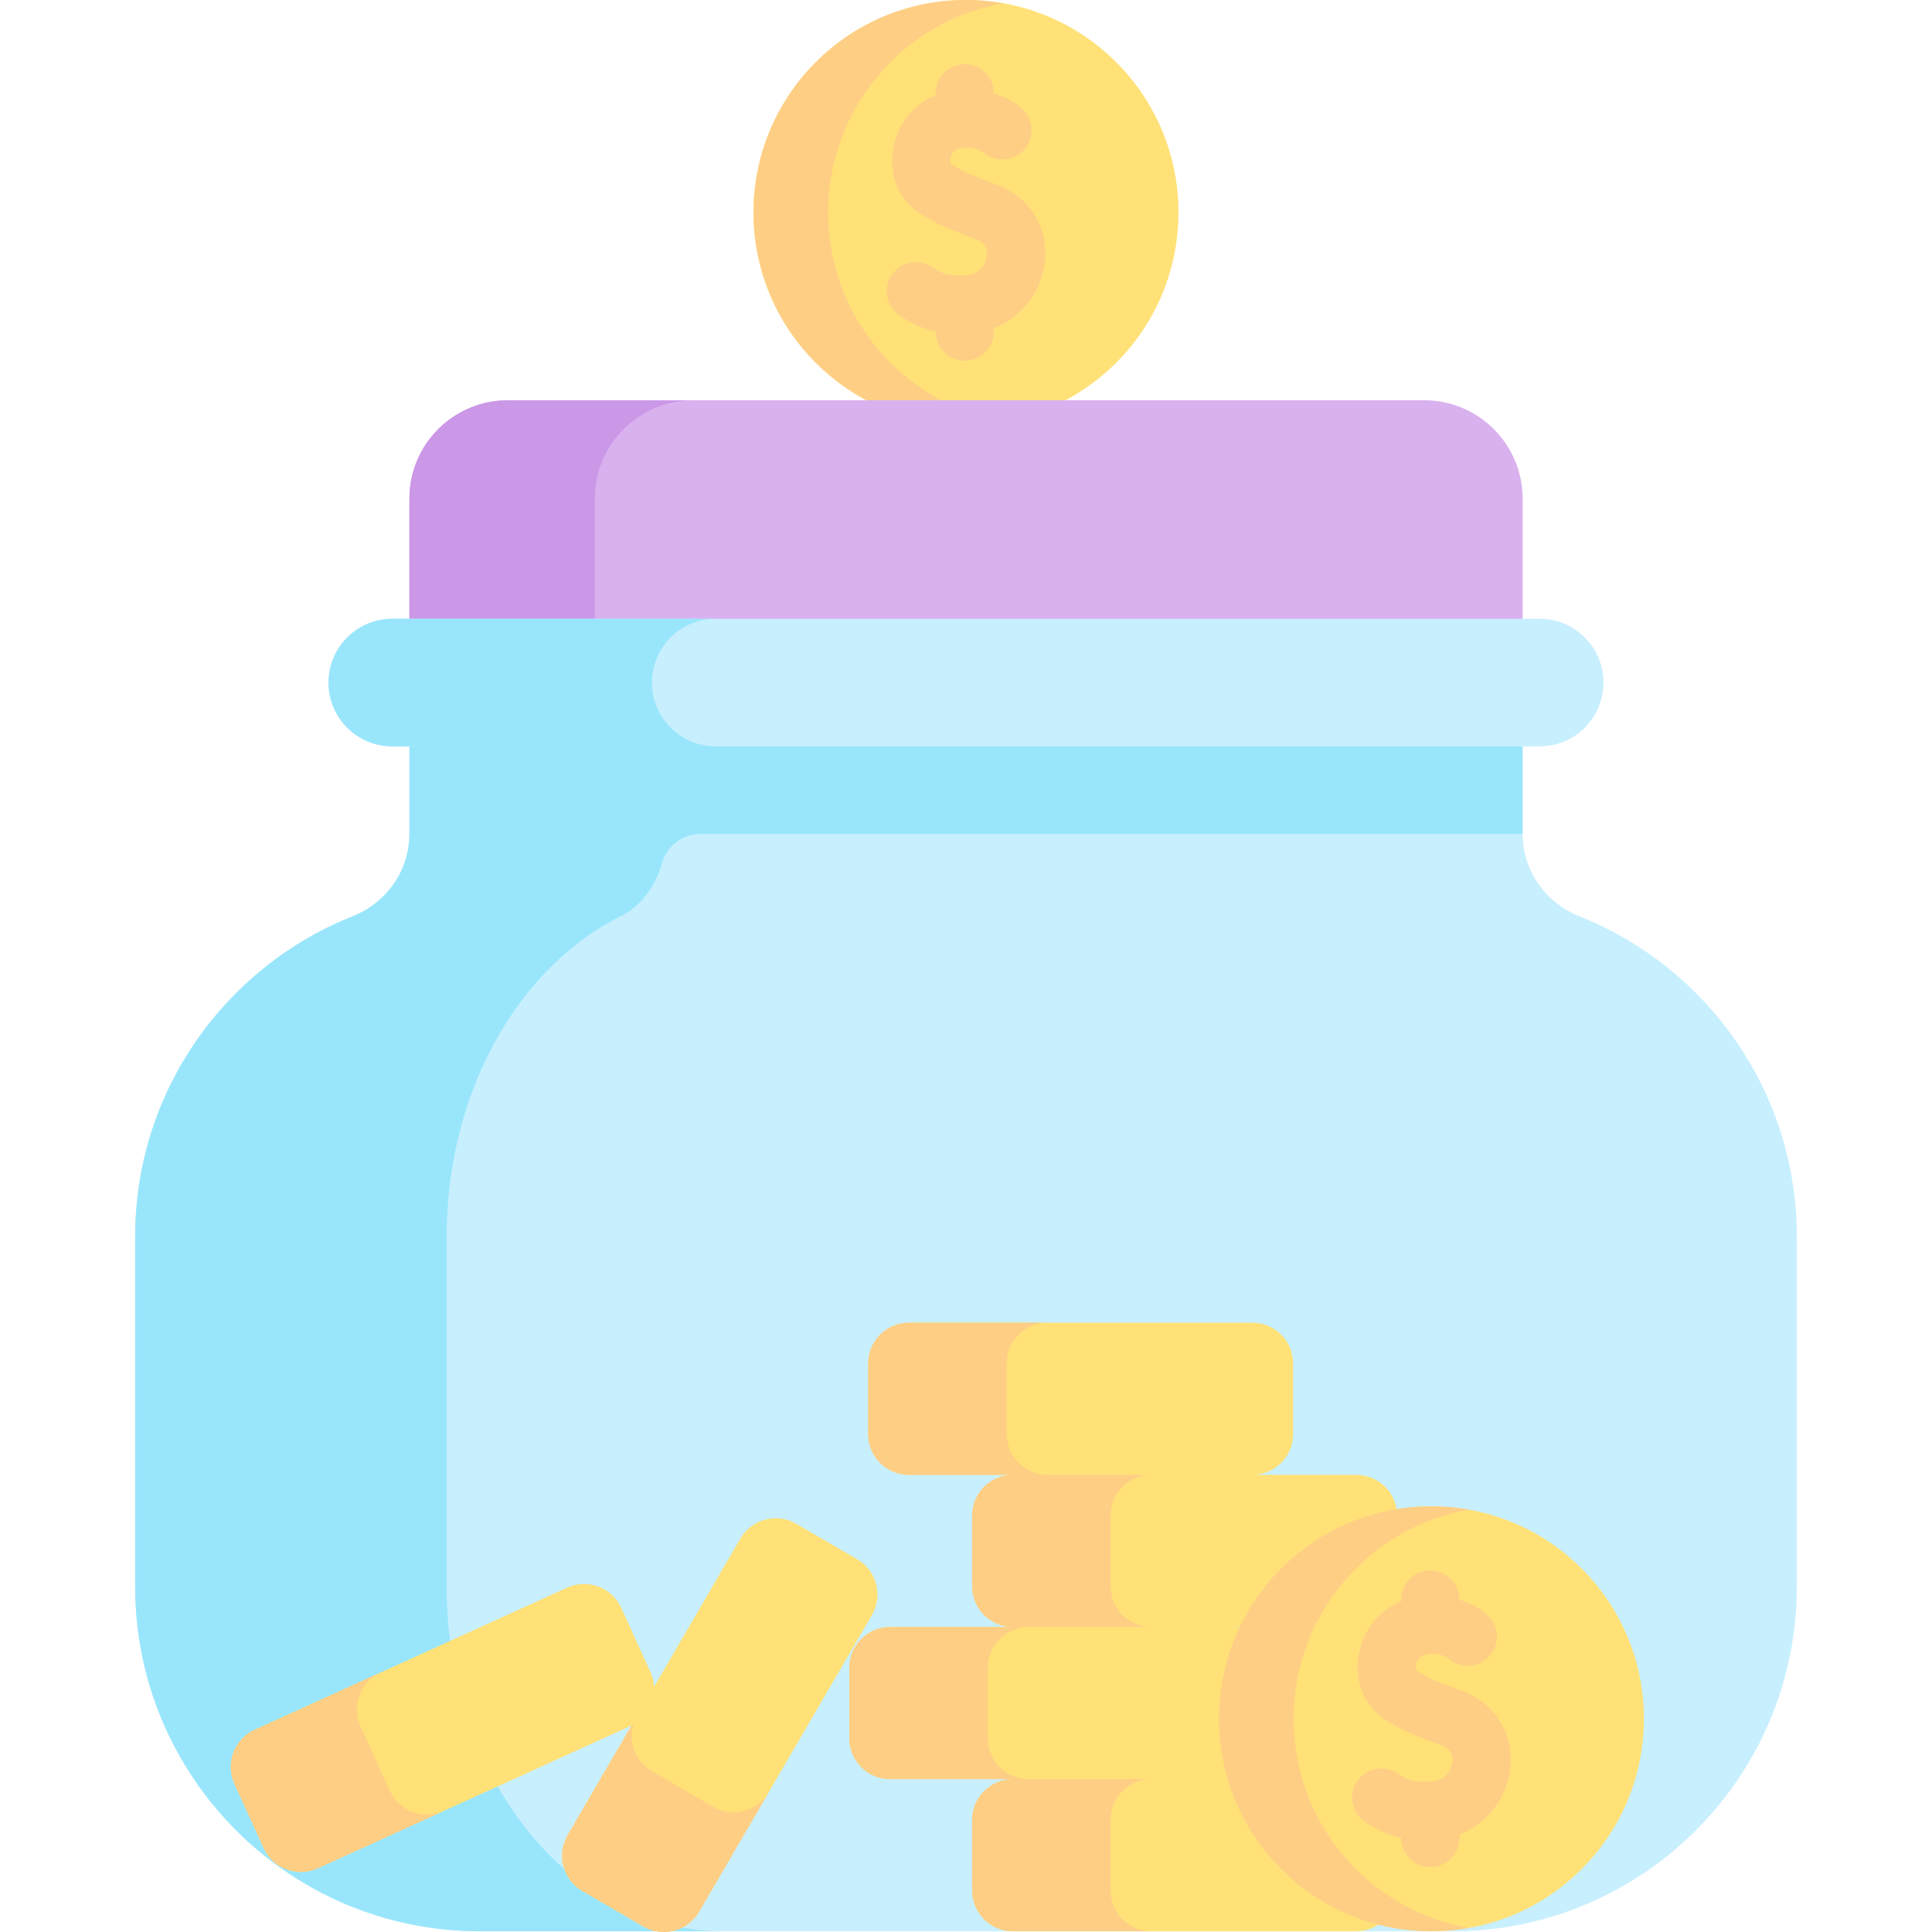 <?xml version="1.0" encoding="UTF-8"?>
<svg xmlns="http://www.w3.org/2000/svg" id="Capa_1" height="512" viewBox="0 0 512.001 512.001" width="512">
  <g>
    <circle cx="256" cy="56.306" fill="#ffe177" r="56.306"></circle>
    <path d="m265.885 111.741c-3.204.573-6.518.87-9.887.87-31.103 0-56.304-25.212-56.304-56.304 0-31.103 25.201-56.304 56.304-56.304 3.369 0 6.683.298 9.887.87-26.38 4.668-46.417 27.712-46.417 55.434-.001 27.722 20.037 50.765 46.417 55.434z" fill="#fece85"></path>
    <path d="m263.655 48.738c-4.078-1.442-9.077-3.347-11.65-5.327-.114-.245-.263-1.084.122-2.115.245-.656.745-1.5 1.739-1.8 3.997-1.202 6.534.732 6.819.965 3.282 2.728 8.15 2.281 10.879-1 2.729-3.28 2.282-8.152-.998-10.881-1.833-1.524-4.281-2.917-7.156-3.831v-.01c0-4.267-3.459-7.726-7.726-7.726s-7.726 3.459-7.726 7.726v.476c-5.762 2.298-9.995 7.484-11.199 13.877-1.215 6.448.944 12.74 5.635 16.42 4.284 3.36 10.276 5.732 16.113 7.795.88.311 3.56 1.259 2.983 4.696-.309 1.834-1.888 4.944-5.853 4.97-4.513.029-5.466-.119-8.697-2.233-3.572-2.337-8.36-1.335-10.695 2.236-2.336 3.571-1.335 8.36 2.236 10.695 3.562 2.33 6.427 3.555 9.478 4.176v.025c0 4.267 3.459 7.726 7.726 7.726s7.726-3.459 7.726-7.726v-.921c6.847-2.673 12.036-8.765 13.317-16.386 1.634-9.714-3.62-18.486-13.073-21.827z" fill="#fece85"></path>
    <g>
      <path d="m476.18 327.751v92.72c0 50.447-40.894 91.341-91.341 91.341h-25.418l-44.719-20.16-46.257 20.16h-141.272c-50.457 0-91.351-40.894-91.351-91.351v-92.71c0-38.541 23.875-71.509 57.646-84.923 8.996-3.584 15.029-12.13 15.029-21.811v-23.223l48.114-5.509 99.385-11.392 147.521 16.901v23.223c0 9.681 6.033 18.227 15.029 21.811 33.769 13.414 57.634 46.382 57.634 84.923z" fill="#c8effe"></path>
      <path d="m118.369 327.751v92.71c0 50.457 32.722 91.351 73.092 91.351h-64.288c-50.452 0-91.351-40.899-91.351-91.351v-92.709c0-38.541 23.875-71.509 57.646-84.923 8.996-3.584 15.029-12.13 15.029-21.811v-23.223l48.114-5.509 99.385-11.392 21.404 2.45h.011l126.106 14.451v23.223h-217.917c-4.721 0-8.851 3.145-10.137 7.687-1.794 6.339-5.76 11.531-10.969 14.124-27.02 13.413-46.125 46.381-46.125 84.922z" fill="#99e6fc"></path>
      <path d="m377.426 106.072h-242.841c-14.409 0-26.089 11.68-26.089 26.089v31.825l147.504 16.905 147.515-16.904v-31.825c0-14.41-11.68-26.09-26.089-26.09z" fill="#d9b1ee"></path>
      <path d="m280.565 178.082-24.571 2.813-147.499-16.901v-31.834c0-14.398 11.681-26.079 26.09-26.079h49.141c-14.409 0-26.09 11.681-26.09 26.079v31.834z" fill="#cb97e7"></path>
      <path d="m408.035 163.986h-304.07c-9.336 0-16.904 7.568-16.904 16.904 0 9.336 7.568 16.904 16.904 16.904h304.07c9.336 0 16.904-7.568 16.904-16.904 0-9.335-7.568-16.904-16.904-16.904z" fill="#c8effe"></path>
      <path d="m177.726 192.842c3.048 3.059 7.285 4.953 11.948 4.953h-85.714c-4.664 0-8.889-1.893-11.949-4.953-3.059-3.059-4.953-7.274-4.953-11.948 0-9.338 7.573-16.912 16.901-16.912h85.714c-9.338 0-16.901 7.573-16.901 16.912.002 4.674 1.895 8.889 4.954 11.948z" fill="#99e6fc"></path>
    </g>
    <path d="m359.421 431.162h-32.544c5.975 0 10.817 4.853 10.817 10.817v18.688c0 5.975-4.842 10.817-10.817 10.817h32.544c5.975 0 10.817 4.842 10.817 10.817v18.688c0 5.975-4.842 10.817-10.817 10.817h-90.976c-5.975 0-10.817-4.842-10.817-10.817v-18.688c0-5.975 4.842-10.817 10.817-10.817h-32.544c-5.975 0-10.817-4.842-10.817-10.817v-18.688c0-5.964 4.842-10.817 10.817-10.817h32.544c-5.975 0-10.817-4.842-10.817-10.806v-18.688c0-5.975 4.842-10.817 10.817-10.817h-27.547c-5.975 0-10.817-4.842-10.817-10.817v-18.688c0-5.975 4.842-10.817 10.817-10.817h90.976c5.975 0 10.817 4.842 10.817 10.817v18.688c0 5.975-4.842 10.817-10.817 10.817h27.547c5.975 0 10.817 4.842 10.817 10.817v18.688c0 5.965-4.842 10.806-10.817 10.806z" fill="#ffe177"></path>
    <g fill="#fece85">
      <path d="m305.146 511.81h-36.695c-5.979 0-10.823-4.844-10.823-10.823v-18.684c0-5.978 4.844-10.811 10.823-10.811h36.695c-5.967 0-10.811 4.833-10.811 10.811v18.684c0 5.979 4.844 10.823 10.811 10.823z"></path>
      <path d="m272.599 471.491h-36.695c-5.979 0-10.823-4.844-10.823-10.823v-18.684c0-5.978 4.844-10.811 10.823-10.811h36.695c-5.967 0-10.811 4.833-10.811 10.811v18.684c0 5.979 4.844 10.823 10.811 10.823z"></path>
      <path d="m305.146 431.172h-36.695c-5.979 0-10.823-4.844-10.823-10.823v-18.684c0-5.978 4.844-10.811 10.823-10.811h36.695c-5.967 0-10.811 4.833-10.811 10.811v18.684c0 5.979 4.844 10.823 10.811 10.823z"></path>
      <path d="m277.597 390.853h-36.695c-5.979 0-10.823-4.844-10.823-10.823v-18.684c0-5.978 4.844-10.811 10.823-10.811h36.695c-5.967 0-10.811 4.833-10.811 10.811v18.684c-.001 5.978 4.843 10.823 10.811 10.823z"></path>
    </g>
    <g>
      <path d="m196.226 407.72-45.796 78.612c-3.007 5.162-1.26 11.784 3.902 14.791l16.146 9.406c5.162 3.007 11.784 1.26 14.791-3.902l45.796-78.612c3.007-5.162 1.26-11.784-3.902-14.791l-16.146-9.406c-5.162-3.007-11.784-1.26-14.791 3.902z" fill="#ffe177"></path>
      <path d="m203.746 474.917-18.472 31.707c-3.009 5.166-9.634 6.913-14.799 3.904l-16.144-9.405c-5.165-3.009-6.903-9.628-3.894-14.794l18.472-31.707c-3.004 5.156-1.266 11.775 3.9 14.784l16.144 9.405c5.165 3.009 11.789 1.262 14.793-3.894z" fill="#fece85"></path>
    </g>
    <g>
      <path d="m150.319 420.738-82.812 37.673c-5.438 2.474-7.841 8.887-5.367 14.325l7.737 17.008c2.474 5.438 8.887 7.84 14.325 5.367l82.812-37.673c5.438-2.474 7.84-8.887 5.367-14.325l-7.737-17.008c-2.473-5.438-8.887-7.84-14.325-5.367z" fill="#ffe177"></path>
      <path d="m117.611 479.918-33.401 15.195c-5.442 2.476-11.857.072-14.333-5.37l-7.737-17.007c-2.475-5.441-.067-11.847 5.374-14.323l33.402-15.195c-5.432 2.471-7.84 8.876-5.364 14.318l7.737 17.007c2.475 5.442 8.891 7.846 14.322 5.375z" fill="#fece85"></path>
    </g>
    <circle cx="379.35" cy="455.5" fill="#ffe177" r="56.306"></circle>
    <path d="m389.235 510.934c-3.204.573-6.518.87-9.887.87-31.103 0-56.304-25.212-56.304-56.304 0-31.103 25.201-56.304 56.304-56.304 3.369 0 6.683.298 9.887.87-26.38 4.668-46.417 27.712-46.417 55.434 0 27.723 20.037 50.766 46.417 55.434z" fill="#fece85"></path>
    <path d="m387.006 447.932c-4.078-1.442-9.077-3.347-11.651-5.327-.114-.246-.263-1.085.123-2.115.244-.656.745-1.5 1.739-1.8 3.995-1.204 6.533.733 6.819.965 3.281 2.728 8.15 2.281 10.879-1 2.729-3.28 2.282-8.152-.998-10.881-1.832-1.524-4.28-2.917-7.156-3.832v-.01c0-4.267-3.459-7.726-7.726-7.726-4.268 0-7.726 3.459-7.726 7.726v.476c-5.763 2.297-9.996 7.485-11.2 13.878-1.215 6.447.944 12.738 5.636 16.419 4.285 3.36 10.276 5.732 16.113 7.795.88.311 3.56 1.259 2.982 4.695-.308 1.834-1.887 4.944-5.852 4.97-4.506.034-5.466-.119-8.698-2.233-3.57-2.337-8.36-1.336-10.695 2.236-2.336 3.571-1.335 8.36 2.236 10.695 3.563 2.33 6.428 3.555 9.479 4.176v.025c0 4.267 3.459 7.726 7.726 7.726 4.268 0 7.726-3.459 7.726-7.726v-.921c6.847-2.673 12.036-8.765 13.317-16.387 1.632-9.711-3.62-18.483-13.073-21.824z" fill="#fece85"></path>
  </g>
</svg>
